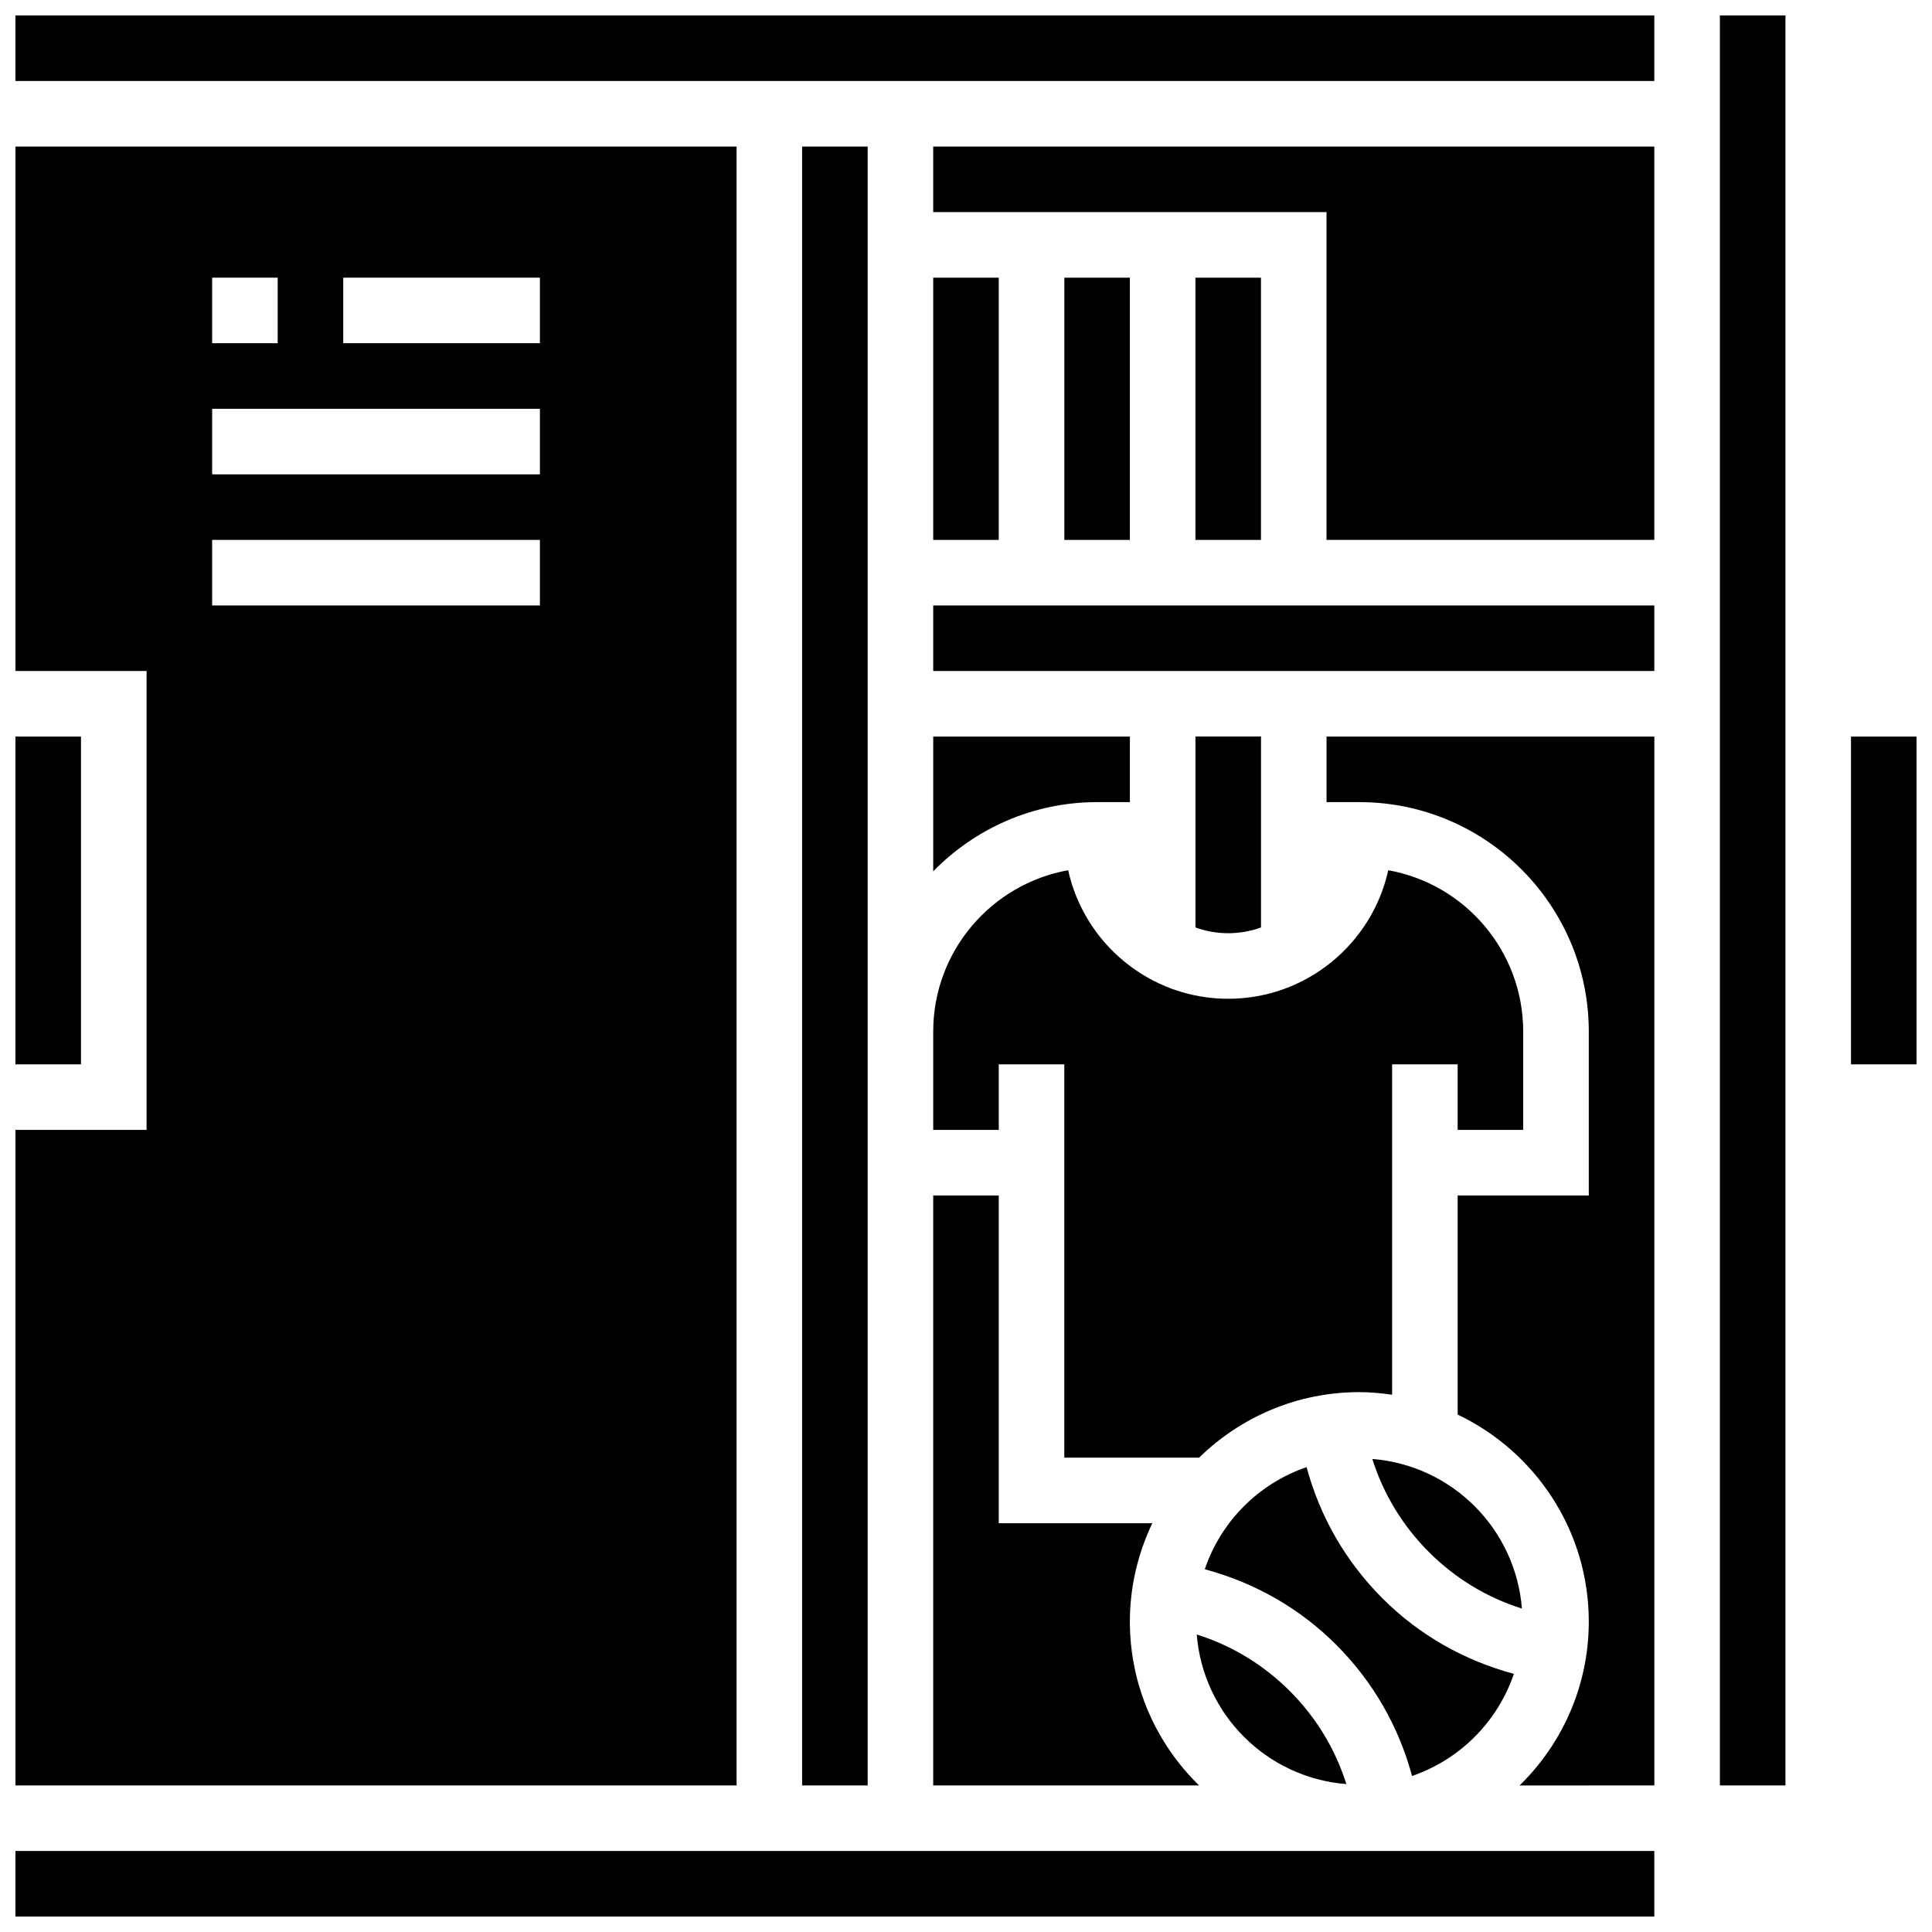 <?xml version="1.0" encoding="UTF-8"?>
<!-- Uploaded to: SVG Find, www.svgfind.com, Generator: SVG Find Mixer Tools -->
<svg width="800px" height="800px" version="1.1" viewBox="144 144 512 512" xmlns="http://www.w3.org/2000/svg">
 <defs>
  <clipPath id="f">
   <path d="m148.09 339h17.906v88h-17.906z"/>
  </clipPath>
  <clipPath id="e">
   <path d="m148.09 182h191.91v436h-191.91z"/>
  </clipPath>
  <clipPath id="d">
   <path d="m148.09 634h434.91v17.902h-434.91z"/>
  </clipPath>
  <clipPath id="c">
   <path d="m599 148.09h19v469.91h-19z"/>
  </clipPath>
  <clipPath id="b">
   <path d="m148.09 148.09h434.91v17.906h-434.91z"/>
  </clipPath>
  <clipPath id="a">
   <path d="m634 339h17.902v88h-17.902z"/>
  </clipPath>
 </defs>
 <path d="m545.19 587.59c-13.109-3.535-25.051-10.234-34.816-20.004-9.773-9.773-16.582-21.672-20.117-34.781-12.699 4.352-22.664 14.34-26.98 27.059 13.109 3.535 25.051 10.234 34.816 20.004 9.773 9.773 16.582 21.672 20.117 34.781 12.699-4.363 22.656-14.352 26.98-27.059z"/>
 <path d="m391.31 443.43h17.371v-17.371h17.371v104.24h35.711c10.973-10.727 25.953-17.371 42.469-17.371 2.953 0 5.836 0.285 8.688 0.695v-87.562h17.371v17.371h17.371v-26.059c0-21.332-15.453-39.125-35.762-42.754-4.289 19.465-21.68 34.066-42.414 34.066s-38.125-14.602-42.414-34.066c-20.309 3.629-35.762 21.422-35.762 42.754z"/>
 <path d="m461.15 577.16c1.695 21.168 18.484 37.949 39.645 39.645-2.902-9.25-7.984-17.652-14.984-24.66-7.004-7-15.41-12.082-24.66-14.984z"/>
 <path d="m507.68 530.64c2.902 9.25 7.984 17.652 14.984 24.66 7 7 15.41 12.082 24.66 14.984-1.695-21.16-18.484-37.949-39.645-39.645z"/>
 <g clip-path="url(#f)">
  <path d="m148.09 339.2h17.371v86.863h-17.371z"/>
 </g>
 <path d="m356.57 182.84h17.371v434.32h-17.371z"/>
 <path d="m391.31 617.16h70.457c-11.305-11.047-18.34-26.422-18.34-43.43 0-9.336 2.18-18.145 5.949-26.059h-40.695v-86.863h-17.371z"/>
 <g clip-path="url(#e)">
  <path d="m339.2 182.84h-191.1v138.98h34.746v121.61h-34.746v173.73h191.1zm-138.98 34.746h17.371v17.371h-17.371zm86.863 86.863h-86.863v-17.371h86.863zm0-34.746h-86.863v-17.371h86.863zm0-34.746h-52.117v-17.371h52.117z"/>
 </g>
 <g clip-path="url(#d)">
  <path d="m148.09 634.53h434.32v17.371h-434.32z"/>
 </g>
 <path d="m443.43 356.57v-17.371h-52.117v35.711c11.047-11.305 26.422-18.34 43.43-18.34z"/>
 <path d="m495.55 356.57h8.688c33.52 0 60.805 27.273 60.805 60.805v43.434h-34.746v58.07c20.508 9.781 34.746 30.664 34.746 54.855 0 17.008-7.035 32.383-18.336 43.434l35.711-0.008v-277.96h-86.867z"/>
 <g clip-path="url(#c)">
  <path d="m599.79 148.09h17.371v469.06h-17.371z"/>
 </g>
 <g clip-path="url(#b)">
  <path d="m148.09 148.09h434.32v17.371h-434.32z"/>
 </g>
 <path d="m391.31 200.21h104.23v86.863h86.867v-104.23h-191.1z"/>
 <g clip-path="url(#a)">
  <path d="m634.53 339.2h17.371v86.863h-17.371z"/>
 </g>
 <path d="m426.06 217.59h17.371v69.492h-17.371z"/>
 <path d="m391.31 217.59h17.371v69.492h-17.371z"/>
 <path d="m460.8 217.59h17.371v69.492h-17.371z"/>
 <path d="m391.31 304.45h191.1v17.371h-191.1z"/>
 <path d="m478.18 389.79v-50.598h-17.371v50.598c2.734 0.98 5.66 1.52 8.684 1.52 3.023 0 5.953-0.539 8.688-1.52z"/>
</svg>